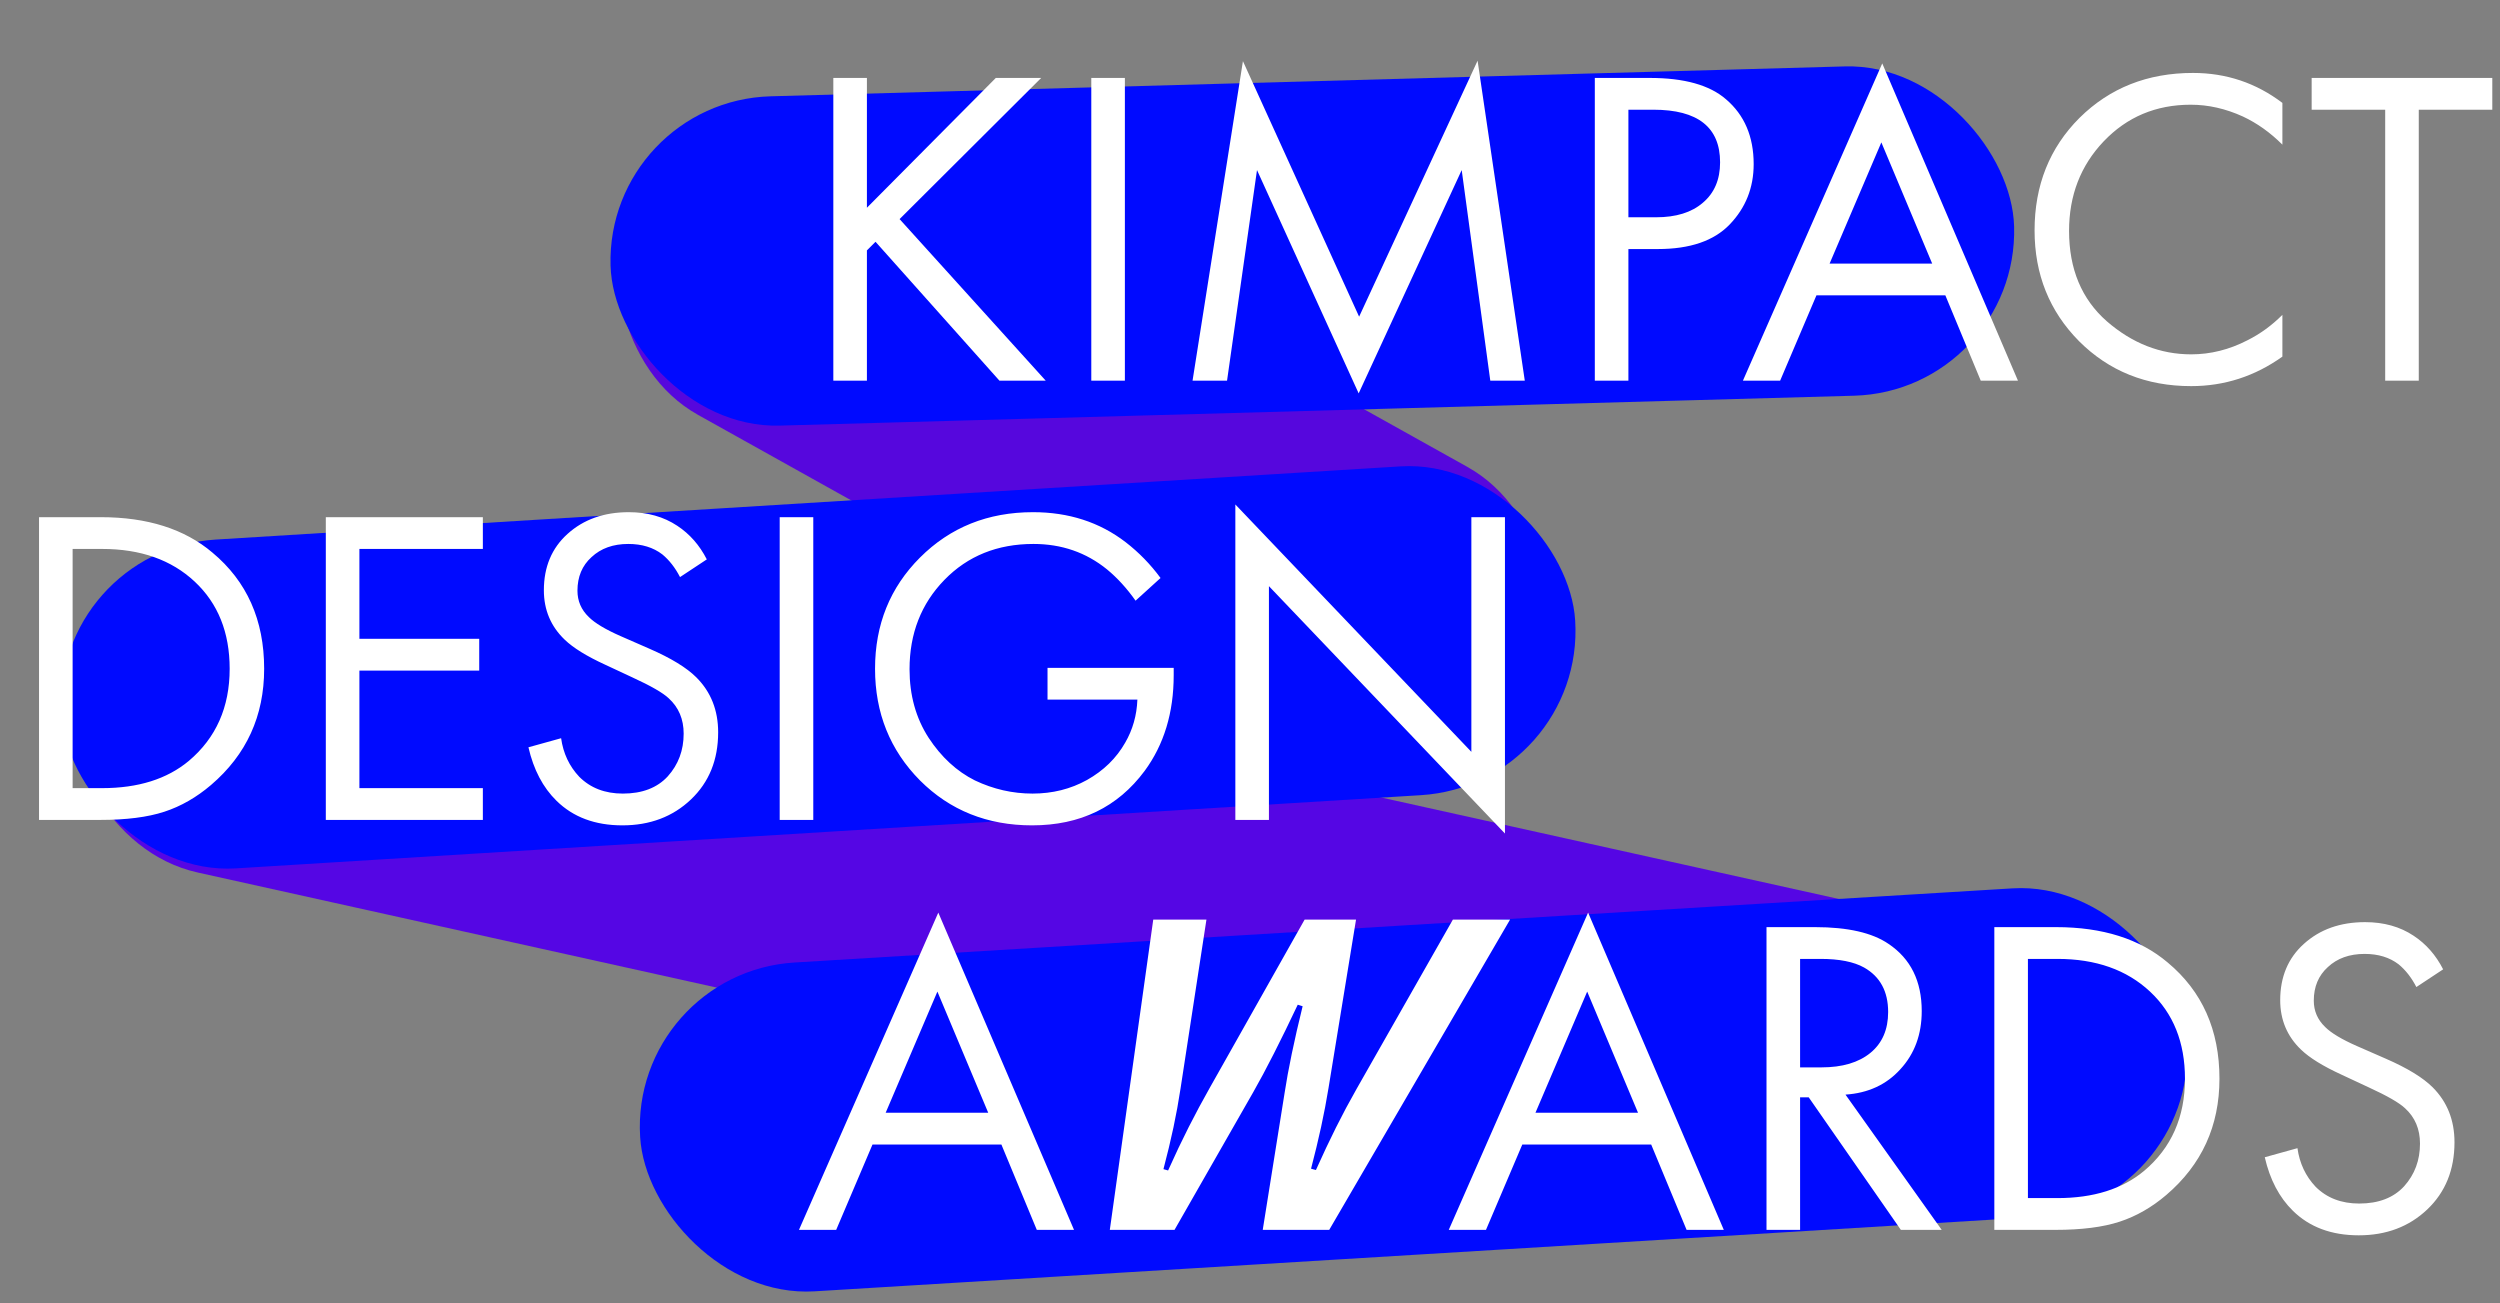 <?xml version="1.0" encoding="UTF-8"?> <svg xmlns="http://www.w3.org/2000/svg" width="683" height="356" viewBox="0 0 683 356" fill="none"><rect x="0" y="0" width="683" height="356" fill="#808080" stroke="none"/><rect x="29.528" y="140.754" width="534.31" height="90" rx="45" transform="rotate(12.502 29.528 140.754)" fill="#5506E4"></rect><rect x="172.151" y="265.692" width="423.372" height="90" rx="45" transform="rotate(-3.484 172.151 265.692)" fill="#000AFF"></rect><rect x="195.289" y="12.845" width="280.432" height="90" rx="45" transform="rotate(29.159 195.289 12.845)" fill="#5607DD"></rect><rect x="14" y="150.185" width="414.356" height="90" rx="45" transform="rotate(-3.535 14 150.185)" fill="#000AFF"></rect><rect x="165.551" y="27.562" width="383.601" height="90" rx="45" transform="rotate(-1.594 165.551 27.562)" fill="#000AFF"></rect><path d="M236.84 21.292V56.756L272.056 21.292H284.456L245.768 59.856L285.696 104H273.048L239.196 66.056L236.84 68.412V104H227.664V21.292H236.84ZM298.141 21.292H307.317V104H298.141V21.292ZM335.228 104H325.804L339.568 16.704L371.312 86.516L403.676 16.58L416.572 104H407.148L399.336 46.464L371.188 107.472L343.412 46.464L335.228 104ZM435.703 21.292H450.707C460.131 21.292 467.075 23.235 471.539 27.12C476.582 31.419 479.103 37.329 479.103 44.852C479.103 51.3 476.912 56.797 472.531 61.344C468.232 65.808 461.702 68.04 452.939 68.04H444.879V104H435.703V21.292ZM444.879 29.972V59.36H452.443C457.899 59.36 462.156 58.037 465.215 55.392C468.356 52.747 469.927 49.068 469.927 44.356C469.927 34.767 463.851 29.972 451.699 29.972H444.879ZM541.14 104L531.468 80.688H496.252L486.332 104H476.164L514.232 17.324L551.308 104H541.14ZM499.848 72.008H527.872L513.984 38.9L499.848 72.008ZM623.549 28.112V39.52C620.242 36.213 616.646 33.651 612.761 31.832C608.049 29.683 603.295 28.608 598.501 28.608C588.994 28.608 581.058 31.956 574.693 38.652C568.41 45.265 565.269 53.408 565.269 63.08C565.269 73.496 568.699 81.721 575.561 87.756C582.505 93.791 590.193 96.808 598.625 96.808C603.915 96.808 609.041 95.527 614.001 92.964C617.473 91.228 620.655 88.913 623.549 86.02V97.428C616.026 102.801 607.718 105.488 598.625 105.488C586.39 105.488 576.181 101.396 567.997 93.212C559.895 85.028 555.845 74.943 555.845 62.956C555.845 50.639 559.937 40.388 568.121 32.204C576.387 24.02 586.721 19.928 599.121 19.928C608.214 19.928 616.357 22.656 623.549 28.112ZM680.897 29.972H660.809V104H651.633V29.972H631.545V21.292H680.897V29.972Z" fill="white"></path><path d="M10.664 224V141.292H27.528C40.259 141.292 50.427 144.516 58.032 150.964C67.456 158.817 72.168 169.399 72.168 182.708C72.168 195.604 67.332 206.185 57.66 214.452C53.692 217.841 49.435 220.28 44.888 221.768C40.341 223.256 34.513 224 27.404 224H10.664ZM19.84 149.972V215.32H27.9C37.737 215.32 45.632 212.84 51.584 207.88C59.024 201.597 62.744 193.207 62.744 182.708C62.744 172.788 59.561 164.852 53.196 158.9C46.831 152.948 38.399 149.972 27.9 149.972H19.84ZM131.916 141.292V149.972H98.188V174.524H130.924V183.204H98.188V215.32H131.916V224H89.012V141.292H131.916ZM193.1 152.824L185.784 157.66C184.461 155.097 182.849 153.031 180.948 151.46C178.468 149.559 175.368 148.608 171.648 148.608C167.515 148.608 164.167 149.807 161.604 152.204C159.041 154.519 157.76 157.577 157.76 161.38C157.76 164.191 158.793 166.588 160.86 168.572C162.513 170.225 165.407 171.961 169.54 173.78L177.476 177.252C183.345 179.815 187.603 182.419 190.248 185.064C194.216 189.032 196.2 194.033 196.2 200.068C196.2 207.591 193.72 213.708 188.76 218.42C183.8 223.132 177.559 225.488 170.036 225.488C162.596 225.488 156.603 223.256 152.056 218.792C148.336 215.155 145.773 210.277 144.368 204.16L153.296 201.68C153.875 205.813 155.528 209.327 158.256 212.22C161.315 215.279 165.283 216.808 170.16 216.808C175.451 216.808 179.543 215.237 182.436 212.096C185.329 208.872 186.776 204.987 186.776 200.44C186.776 196.472 185.412 193.248 182.684 190.768C181.113 189.28 177.807 187.379 172.764 185.064L165.324 181.592C160.281 179.277 156.603 177.004 154.288 174.772C150.485 171.135 148.584 166.629 148.584 161.256C148.584 154.891 150.733 149.765 155.032 145.88C159.413 141.912 164.993 139.928 171.772 139.928C176.897 139.928 181.32 141.168 185.04 143.648C188.429 145.88 191.116 148.939 193.1 152.824ZM213.012 141.292H222.188V224H213.012V141.292ZM286.183 191.14V182.46H320.655V184.444C320.655 194.695 318.01 203.416 312.719 210.608C305.362 220.528 295.111 225.488 281.967 225.488C269.733 225.488 259.523 221.396 251.339 213.212C243.155 204.945 239.063 194.777 239.063 182.708C239.063 170.639 243.155 160.512 251.339 152.328C259.606 144.061 269.898 139.928 282.215 139.928C291.97 139.928 300.402 142.656 307.511 148.112C311.149 150.923 314.331 154.188 317.059 157.908L310.239 164.108C307.842 160.719 305.238 157.867 302.427 155.552C296.723 150.923 290.027 148.608 282.339 148.608C272.502 148.608 264.401 151.873 258.035 158.404C251.67 164.935 248.487 173.077 248.487 182.832C248.487 189.941 250.223 196.183 253.695 201.556C257.167 206.847 261.383 210.732 266.343 213.212C271.386 215.609 276.635 216.808 282.091 216.808C287.547 216.808 292.507 215.568 296.971 213.088C301.518 210.525 304.99 207.136 307.387 202.92C309.454 199.365 310.57 195.439 310.735 191.14H286.183ZM346.672 224H337.496V137.82L401.976 205.4V141.292H411.152V227.72L346.672 160.14V224Z" fill="white"></path><path d="M283.253 336L273.581 312.688H238.365L228.445 336H218.277L256.345 249.324L293.421 336H283.253ZM241.961 304.008H269.985L256.097 270.9L241.961 304.008ZM320.881 336H303.201L315.068 251.234H329.6L322.516 297.432C321.426 304.576 320.033 311.115 317.854 319.41L319.125 319.773C323 311.115 326.512 304.273 330.508 297.189L356.422 251.234H370.469L362.961 297.189C361.811 304.273 360.297 311.176 358.178 319.289L359.51 319.652C363.324 311.176 366.594 304.576 370.65 297.432L396.928 251.234H412.549L363.143 336H344.979L350.973 298.461C351.881 292.467 353.576 284.232 355.877 274.908L354.545 274.484C349.943 284.232 345.766 292.467 342.375 298.4L320.881 336ZM460.777 336L451.105 312.688H415.889L405.969 336H395.801L433.869 249.324L470.945 336H460.777ZM419.485 304.008H447.509L433.621 270.9L419.485 304.008ZM482.609 253.292H495.877C504.805 253.292 511.501 254.821 515.965 257.88C522 261.931 525.017 268.048 525.017 276.232C525.017 282.597 523.075 287.888 519.189 292.104C515.387 296.32 510.385 298.635 504.185 299.048L530.473 336H519.313L494.141 299.792H491.785V336H482.609V253.292ZM491.785 261.972V291.608H497.613C503.317 291.608 507.781 290.285 511.005 287.64C514.229 284.995 515.841 281.275 515.841 276.48C515.841 270.859 513.651 266.808 509.269 264.328C506.459 262.757 502.491 261.972 497.365 261.972H491.785ZM544.852 336V253.292H561.716C574.446 253.292 584.614 256.516 592.22 262.964C601.644 270.817 606.356 281.399 606.356 294.708C606.356 307.604 601.52 318.185 591.848 326.452C587.88 329.841 583.622 332.28 579.076 333.768C574.529 335.256 568.701 336 561.592 336H544.852ZM554.028 261.972V327.32H562.088C571.925 327.32 579.82 324.84 585.772 319.88C593.212 313.597 596.932 305.207 596.932 294.708C596.932 284.788 593.749 276.852 587.384 270.9C581.018 264.948 572.586 261.972 562.088 261.972H554.028ZM667.467 264.824L660.151 269.66C658.828 267.097 657.216 265.031 655.315 263.46C652.835 261.559 649.735 260.608 646.015 260.608C641.882 260.608 638.534 261.807 635.971 264.204C633.408 266.519 632.127 269.577 632.127 273.38C632.127 276.191 633.16 278.588 635.227 280.572C636.88 282.225 639.774 283.961 643.907 285.78L651.843 289.252C657.712 291.815 661.97 294.419 664.615 297.064C668.583 301.032 670.567 306.033 670.567 312.068C670.567 319.591 668.087 325.708 663.127 330.42C658.167 335.132 651.926 337.488 644.403 337.488C636.963 337.488 630.97 335.256 626.423 330.792C622.703 327.155 620.14 322.277 618.735 316.16L627.663 313.68C628.242 317.813 629.895 321.327 632.623 324.22C635.682 327.279 639.65 328.808 644.527 328.808C649.818 328.808 653.91 327.237 656.803 324.096C659.696 320.872 661.143 316.987 661.143 312.44C661.143 308.472 659.779 305.248 657.051 302.768C655.48 301.28 652.174 299.379 647.131 297.064L639.691 293.592C634.648 291.277 630.97 289.004 628.655 286.772C624.852 283.135 622.951 278.629 622.951 273.256C622.951 266.891 625.1 261.765 629.399 257.88C633.78 253.912 639.36 251.928 646.139 251.928C651.264 251.928 655.687 253.168 659.407 255.648C662.796 257.88 665.483 260.939 667.467 264.824Z" fill="white"></path></svg> 